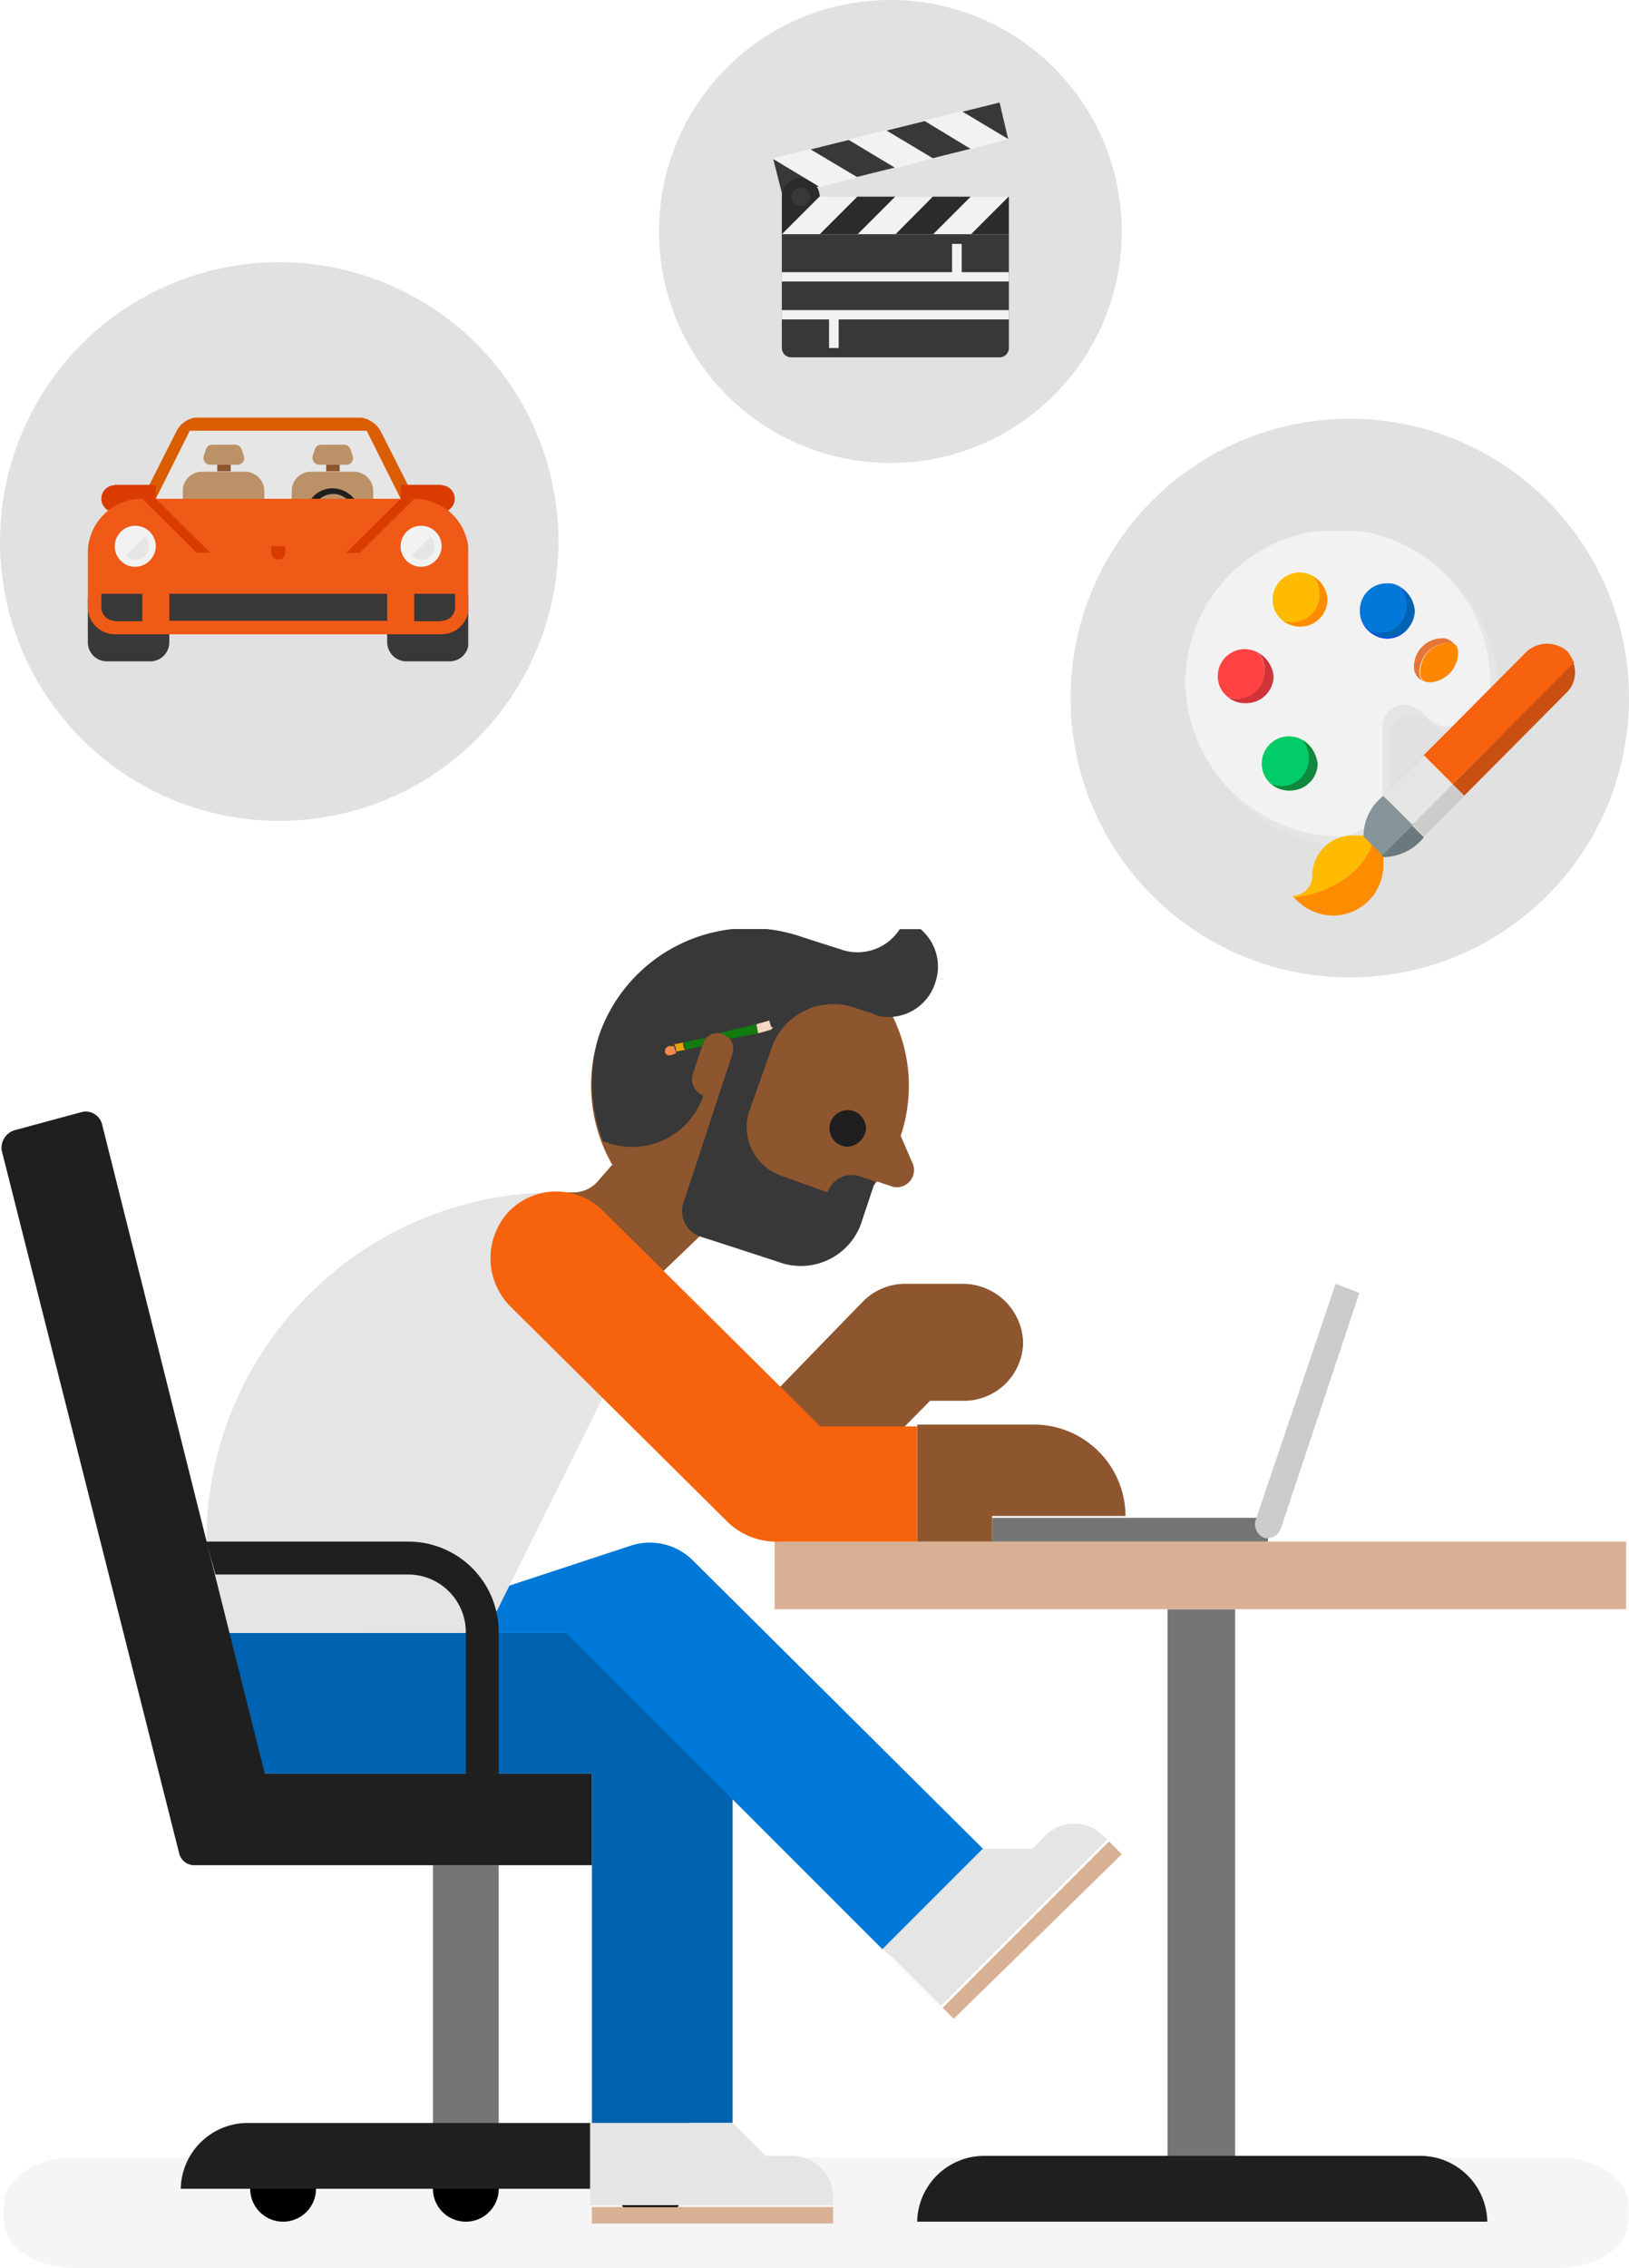 <svg xmlns="http://www.w3.org/2000/svg" xmlns:xlink="http://www.w3.org/1999/xlink" viewBox="0 0 166.719 232">
  <defs>
    <style>
      .cls-1 {
        opacity: 0.04;
      }

      .cls-2 {
        clip-path: url(#clip-path);
      }

      .cls-3 {
        clip-path: url(#clip-path-2);
      }

      .cls-4 {
        fill: #8e562e;
      }

      .cls-5 {
        fill: #757575;
      }

      .cls-6 {
        fill: #383838;
      }

      .cls-7 {
        fill: #107c10;
      }

      .cls-8 {
        fill: #f7d7c4;
      }

      .cls-9 {
        fill: #f7894a;
      }

      .cls-10 {
        fill: #eba300;
      }

      .cls-11 {
        fill: #0063b1;
      }

      .cls-12 {
        fill: #1f1f1f;
      }

      .cls-13 {
        fill: #0078d7;
      }

      .cls-14 {
        fill: #e5e5e5;
      }

      .cls-15 {
        fill: #d8b094;
      }

      .cls-16 {
        fill: #f7630c;
      }

      .cls-17 {
        fill: #ccc;
      }

      .cls-18 {
        fill: #dcdcdc;
        opacity: 0.84;
      }

      .cls-19 {
        clip-path: url(#clip-path-38);
      }

      .cls-20 {
        clip-path: url(#clip-path-39);
      }

      .cls-21 {
        fill: #f2f2f2;
      }

      .cls-22 {
        fill: #e67638;
      }

      .cls-23 {
        fill: #ff8700;
      }

      .cls-24 {
        fill: #16c60c;
      }

      .cls-25 {
        fill: #0046ff;
      }

      .cls-26 {
        fill: #fce100;
      }

      .cls-27 {
        fill: #d03438;
      }

      .cls-28 {
        fill: #fe4342;
      }

      .cls-29 {
        fill: #fe8c00;
      }

      .cls-30 {
        fill: #ffba02;
      }

      .cls-31 {
        fill: #0278d9;
      }

      .cls-32 {
        fill: #10883e;
      }

      .cls-33 {
        fill: #01cc69;
      }

      .cls-34 {
        fill: #c95011;
      }

      .cls-35 {
        fill: #69797e;
      }

      .cls-36 {
        fill: #f6620e;
      }

      .cls-37 {
        fill: #859599;
      }

      .cls-38 {
        clip-path: url(#clip-path-62);
      }

      .cls-39 {
        clip-path: url(#clip-path-63);
      }

      .cls-40 {
        fill: #da5e01;
      }

      .cls-41 {
        fill: #e6e6e6;
      }

      .cls-42 {
        fill: #bb9167;
      }

      .cls-43 {
        fill: #da3b01;
      }

      .cls-44 {
        fill: #f05a17;
      }

      .cls-45 {
        fill: #2b2b2b;
      }
    </style>
    <clipPath id="clip-path">
      <path id="Path_130249" data-name="Path 130249" d="M0,133.842H166.256V.5H0Z" transform="translate(0 -0.5)"/>
    </clipPath>
    <clipPath id="clip-path-2">
      <path id="Path_130178" data-name="Path 130178" d="M0,.5H0V133.655H167.192V.5" transform="translate(0 -0.5)"/>
    </clipPath>
    <clipPath id="clip-path-38">
      <path id="Path_116520" data-name="Path 116520" d="M0,39.616H39.969V.2H0Z" transform="translate(0 -0.2)"/>
    </clipPath>
    <clipPath id="clip-path-39">
      <path id="Path_116475" data-name="Path 116475" d="M0,.2H0V39.8H39.877V.2" transform="translate(0 -0.2)"/>
    </clipPath>
    <clipPath id="clip-path-62">
      <path id="Path_124851" data-name="Path 124851" d="M0,25.073H38.931V.1H0Z" transform="translate(0 -0.1)"/>
    </clipPath>
    <clipPath id="clip-path-63">
      <path id="Path_124798" data-name="Path 124798" d="M0,.1H0V25.162H39.02V.1" transform="translate(0 -0.1)"/>
    </clipPath>
  </defs>
  <g id="Card2" transform="translate(-88.803 -1713.464)">
    <g id="Group_56367" data-name="Group 56367" transform="translate(88.975 1808.512)">
      <path id="Path_143012" data-name="Path 143012" class="cls-1" d="M228.433,339.388H76.424c-3.984,0-7.124-2.209-7.124-4.826v-1.636c0-2.7,3.26-4.826,7.124-4.826H228.433c3.984,0,7.124,2.209,7.124,4.826v1.636C235.556,337.18,232.417,339.388,228.433,339.388Z" transform="translate(-69.063 -202.437)"/>
      <g id="Group_49575" data-name="Group 49575">
        <g id="Group_49574" data-name="Group 49574">
          <g id="Group_49573" data-name="Group 49573" class="cls-2">
            <g id="Group_49537" data-name="Group 49537" class="cls-3">
              <path id="Path_130177" data-name="Path 130177" class="cls-4" d="M45.348,20.507h0l-4.675,4.488L30.2,16.205h1.87A3.365,3.365,0,0,0,34.875,14.9l1.309-1.5" transform="translate(26.279 10.725)"/>
            </g>
            <g id="Group_49538" data-name="Group 49538" class="cls-3">
              <path id="Path_130179" data-name="Path 130179" class="cls-5" d="M30.333,79.752H23.6V51.7h6.733V79.752Z" transform="translate(20.536 44.052)"/>
            </g>
            <g id="Group_49539" data-name="Group 49539" class="cls-3">
              <path id="Path_130181" data-name="Path 130181" class="cls-5" d="M70.72,93.618H63.8V37.7h6.92V93.618Z" transform="translate(55.516 31.87)"/>
            </g>
            <g id="Group_49540" data-name="Group 49540" class="cls-3">
              <path id="Path_130183" data-name="Path 130183" d="M20.333,70.966h0A3.352,3.352,0,0,0,16.966,67.6,3.477,3.477,0,0,0,13.6,70.966a3.366,3.366,0,0,0,6.733,0Z" transform="translate(11.834 57.887)"/>
            </g>
            <g id="Group_49541" data-name="Group 49541" class="cls-3">
              <path id="Path_130185" data-name="Path 130185" d="M30.333,70.966h0A3.352,3.352,0,0,0,26.966,67.6,3.477,3.477,0,0,0,23.6,70.966a3.366,3.366,0,0,0,6.733,0Z" transform="translate(20.536 57.887)"/>
            </g>
            <g id="Group_49542" data-name="Group 49542" class="cls-3">
              <path id="Path_130187" data-name="Path 130187" d="M40.433,70.966h0A3.352,3.352,0,0,0,37.066,67.6,3.477,3.477,0,0,0,33.7,70.966a3.366,3.366,0,0,0,6.733,0Z" transform="translate(29.324 57.887)"/>
            </g>
            <g id="Group_49543" data-name="Group 49543" class="cls-3">
              <path id="Path_130189" data-name="Path 130189" class="cls-4" d="M65.067,24.291h0l-1.122-2.618A16.053,16.053,0,0,0,53.659,1.288a16.307,16.307,0,0,0-20.572,10.1A16.279,16.279,0,0,0,61.514,26.348l1.683.561a1.765,1.765,0,0,0,1.87-2.618Z" transform="translate(28.066 -0.54)"/>
            </g>
            <g id="Group_49544" data-name="Group 49544" class="cls-3">
              <path id="Path_130191" data-name="Path 130191" class="cls-6" d="M61.282,26.743h0L59.6,26.182a2.6,2.6,0,0,0-3.179,1.683l-4.675-1.683a5.25,5.25,0,0,1-3.366-6.546l2.244-6.359a6.692,6.692,0,0,1,8.6-4.3l1.683.561a4.027,4.027,0,0,0,2.057.374,5.01,5.01,0,0,0,4.488-3.553A5.022,5.022,0,0,0,64.274,0a5.129,5.129,0,0,1-6.546,2.992L53.614,1.683a16.307,16.307,0,0,0-20.572,10.1,16.527,16.527,0,0,0,.374,10.847l.561.187A7.673,7.673,0,0,0,43.7,17.953,1.785,1.785,0,0,1,42.581,15.9L43.7,12.53a1.6,1.6,0,0,1,2.992,1.122L41.646,28.987a2.727,2.727,0,0,0,1.683,3.366l8.042,2.618a6.553,6.553,0,0,0,8.6-4.3l1.309-3.927Z" transform="translate(28.111 -0.935)"/>
            </g>
            <g id="Group_49545" data-name="Group 49545" class="cls-3">
              <path id="Path_130193" data-name="Path 130193" class="cls-7" d="M43.127,5.7h0L39.2,6.635h.374c.374.187.561.374.935.561l2.805-.561L43.127,5.7Z" transform="translate(34.11 4.025)"/>
            </g>
            <g id="Group_49546" data-name="Group 49546" class="cls-3">
              <path id="Path_130195" data-name="Path 130195" class="cls-7" d="M39.918,6.4h0L37.3,6.961a1.124,1.124,0,0,1,.187.748l1.683-.374.187-.374a.6.6,0,0,1,.561-.561Z" transform="translate(32.457 4.634)"/>
            </g>
            <g id="Group_49547" data-name="Group 49547" class="cls-3">
              <path id="Path_130197" data-name="Path 130197" class="cls-8" d="M42.609,5.5h0L41.3,5.874l.187.935L42.8,6.435l.187-.187c-.187-.187-.187-.374-.374-.748Z" transform="translate(35.937 3.851)"/>
            </g>
            <g id="Group_49548" data-name="Group 49548" class="cls-3">
              <path id="Path_130199" data-name="Path 130199" class="cls-6" d="M42,5.6h0a.687.687,0,0,1,.187.561l.187-.374L42,5.6Z" transform="translate(36.546 3.938)"/>
            </g>
            <g id="Group_49549" data-name="Group 49549" class="cls-3">
              <path id="Path_130201" data-name="Path 130201" class="cls-9" d="M36.674,6.9h0c-.374.187-.374.374-.374.561a.4.4,0,0,0,.374.374h.187l.561-.187c0-.187-.187-.561-.187-.748Z" transform="translate(31.586 5.069)"/>
            </g>
            <g id="Group_49550" data-name="Group 49550" class="cls-3">
              <path id="Path_130203" data-name="Path 130203" class="cls-10" d="M36.8,6.887h0a1.124,1.124,0,0,1,.187.748l.935-.187a1.124,1.124,0,0,1-.187-.748l-.935.187Z" transform="translate(32.022 4.895)"/>
            </g>
            <g id="Group_49551" data-name="Group 49551" class="cls-3">
              <path id="Path_130205" data-name="Path 130205" class="cls-4" d="M45.574,44.586h0A5.8,5.8,0,0,1,41.46,42.9a5.926,5.926,0,0,1-.187-8.416L53.616,21.77a6.088,6.088,0,0,1,4.3-1.87H63.9a6.191,6.191,0,0,1,6.171,5.984A6.067,6.067,0,0,1,63.9,31.869H60.535L49.875,42.716a5.973,5.973,0,0,1-4.3,1.87Z" transform="translate(34.469 16.381)"/>
            </g>
            <g id="Group_49552" data-name="Group 49552" class="cls-3">
              <path id="Path_130207" data-name="Path 130207" class="cls-11" d="M51.008,89.12h14.4V45.733A6.866,6.866,0,0,0,58.489,39H10.8V53.4H51.008V89.12Z" transform="translate(9.398 33.001)"/>
            </g>
            <g id="Group_49553" data-name="Group 49553" class="cls-3">
              <path id="Path_130209" data-name="Path 130209" class="cls-12" d="M9.8,72.533h0A6.866,6.866,0,0,1,16.72,65.8h44.51a6.866,6.866,0,0,1,6.92,6.733Z" transform="translate(8.527 56.321)"/>
            </g>
            <g id="Group_49554" data-name="Group 49554" class="cls-3">
              <path id="Path_130211" data-name="Path 130211" class="cls-12" d="M50.1,74.333h0A6.866,6.866,0,0,1,57.02,67.6h44.51a6.866,6.866,0,0,1,6.92,6.733Z" transform="translate(43.595 57.887)"/>
            </g>
            <g id="Group_49555" data-name="Group 49555" class="cls-3">
              <path id="Path_130213" data-name="Path 130213" class="cls-13" d="M83.111,65.358h0L72.825,75.643,40.472,43.29H19.9l27.3-8.977a6.245,6.245,0,0,1,6.171,1.5L83.111,65.358Z" transform="translate(17.316 28.711)"/>
            </g>
            <g id="Group_49556" data-name="Group 49556" class="cls-3">
              <path id="Path_130215" data-name="Path 130215" class="cls-14" d="M49.135,63.03h0l5.049,5.049L71.2,51.061l-.374-.374a4.178,4.178,0,0,0-5.984,0L63.535,52H58.486L48.2,62.282l.935.748Z" transform="translate(41.941 42.072)"/>
            </g>
            <g id="Group_49557" data-name="Group 49557" class="cls-3">
              <path id="Path_130217" data-name="Path 130217" class="cls-15" d="M68.518,50.4h0l1.309,1.309L52.622,68.54,51.5,67.418,68.518,50.4Z" transform="translate(44.813 42.921)"/>
            </g>
            <g id="Group_49558" data-name="Group 49558" class="cls-3">
              <path id="Path_130219" data-name="Path 130219" class="cls-15" d="M129.636,40.92H42.3V34h87.336v6.92Z" transform="translate(36.807 28.65)"/>
            </g>
            <g id="Group_49559" data-name="Group 49559" class="cls-3">
              <path id="Path_130221" data-name="Path 130221" class="cls-5" d="M82.439,32.7H54.2v2.431H82.439V32.7Z" transform="translate(47.162 27.519)"/>
            </g>
            <g id="Group_49562" data-name="Group 49562" class="cls-3">
              <path id="Path_130227" data-name="Path 130227" class="cls-14" d="M11.2,50.62h0A35.757,35.757,0,0,1,47.107,14.9L52.53,34.35,39.813,59.971H11.574" transform="translate(9.746 12.03)"/>
            </g>
            <g id="Group_49563" data-name="Group 49563" class="cls-3">
              <path id="Path_130229" data-name="Path 130229" class="cls-12" d="M37.756,43.351h0a5.908,5.908,0,0,0-5.984-5.984H12.135L11.2,34H31.772a9.26,9.26,0,0,1,9.351,9.351v14.4H37.756v-14.4Z" transform="translate(9.746 28.65)"/>
            </g>
            <g id="Group_49564" data-name="Group 49564" class="cls-3">
              <path id="Path_130231" data-name="Path 130231" class="cls-12" d="M0,14.444H0L18.14,86.258a1.6,1.6,0,0,0,1.683,1.309H60.406V78.216H26.93L10.286,11.826a1.723,1.723,0,0,0-2.057-1.309l-6.92,1.87A1.886,1.886,0,0,0,0,14.444Z" transform="translate(0 8.185)"/>
            </g>
            <g id="Group_49565" data-name="Group 49565" class="cls-3">
              <path id="Path_130233" data-name="Path 130233" class="cls-16" d="M55.831,50.663h0a7.126,7.126,0,0,1-4.862-2.057L28.714,26.538a7,7,0,0,1,0-9.725,6.773,6.773,0,0,1,9.538,0L60.506,38.881a7,7,0,0,1,0,9.725,6.374,6.374,0,0,1-4.675,2.057Z" transform="translate(23.277 11.987)"/>
            </g>
            <g id="Group_49566" data-name="Group 49566" class="cls-3">
              <path id="Path_130235" data-name="Path 130235" class="cls-4" d="M71.42,36.951h0A9.378,9.378,0,0,0,62.069,27.6H50.1V39.569h7.668V36.951" transform="translate(43.595 23.081)"/>
            </g>
            <g id="Group_49567" data-name="Group 49567" class="cls-3">
              <path id="Path_130237" data-name="Path 130237" class="cls-16" d="M56.887,27.7H42.3V39.482H56.887V27.7Z" transform="translate(36.807 23.168)"/>
            </g>
            <g id="Group_49568" data-name="Group 49568" class="cls-3">
              <path id="Path_130239" data-name="Path 130239" class="cls-14" d="M57.073,73.468h0a4.232,4.232,0,0,0-4.3-4.3H50.153L46.787,65.8H32.2v8.416H57.073v-.748Z" transform="translate(28.019 56.321)"/>
            </g>
            <g id="Group_49569" data-name="Group 49569" class="cls-3">
              <path id="Path_130241" data-name="Path 130241" class="cls-15" d="M56.986,72.083H32.3V70.4H56.986v1.683Z" transform="translate(28.106 60.324)"/>
            </g>
            <g id="Group_49571" data-name="Group 49571" class="cls-3">
              <path id="Path_130245" data-name="Path 130245" class="cls-17" d="M79.282,20.835h0L71.24,44.96a1.505,1.505,0,0,1-1.683.935h0a1.517,1.517,0,0,1-.935-1.683L76.851,19.9l2.431.935Z" transform="translate(59.67 16.381)"/>
            </g>
            <g id="Group_49572" data-name="Group 49572" class="cls-3">
              <path id="Path_130247" data-name="Path 130247" class="cls-12" d="M49.04,12.27h0a1.87,1.87,0,0,0-3.74,0,1.874,1.874,0,0,0,1.87,1.87,2.011,2.011,0,0,0,1.87-1.87Z" transform="translate(39.418 8.114)"/>
            </g>
          </g>
        </g>
      </g>
    </g>
    <ellipse id="Ellipse_1863" data-name="Ellipse 1863" class="cls-18" cx="28.578" cy="28.578" rx="28.578" ry="28.578" transform="translate(198.366 1756.296)"/>
    <g id="Group_55888" data-name="Group 55888" transform="translate(210.122 1767.799)">
      <g id="Group_42435" data-name="Group 42435" transform="translate(0 0)">
        <g id="Group_42434" data-name="Group 42434" class="cls-19">
          <g id="Group_42411" data-name="Group 42411" class="cls-20">
            <path id="Path_116474" data-name="Path 116474" class="cls-14" d="M32.12,16.664h0a4.52,4.52,0,0,1-4.513,4.513,3.038,3.038,0,0,1-2.21-1.105,3.038,3.038,0,0,0-2.21-1.105,2.241,2.241,0,0,0-2.21,2.21V27.9a4.5,4.5,0,0,1-4.421,4.513,15.656,15.656,0,0,1,0-31.312A15.486,15.486,0,0,1,32.12,16.664Z" transform="translate(-0.071 -0.271)"/>
          </g>
          <g id="Group_42412" data-name="Group 42412" class="cls-20">
            <path id="Path_116476" data-name="Path 116476" class="cls-21" d="M31.22,15.656h0A4.5,4.5,0,0,1,26.8,20.169a2.884,2.884,0,0,1-2.21-1.105,3.038,3.038,0,0,0-2.21-1.105,2.182,2.182,0,0,0-2.21,2.21v6.723A4.5,4.5,0,0,1,15.748,31.4,15.92,15.92,0,0,1,0,15.656,15.683,15.683,0,0,1,15.564,0,15.7,15.7,0,0,1,31.22,15.656Z" transform="translate(0 -0.184)"/>
          </g>
          <g id="Group_42413" data-name="Group 42413" class="cls-20">
            <path id="Path_116478" data-name="Path 116478" class="cls-22" d="M28.9,12.56h0a1.331,1.331,0,0,1,.645.184,1.437,1.437,0,0,0-1.2-.645A2.909,2.909,0,0,0,25.4,15.047a1.588,1.588,0,0,0,.829,1.381,1.485,1.485,0,0,1-.276-.829A3.049,3.049,0,0,1,28.9,12.56Z" transform="translate(-2.008 -1.141)"/>
          </g>
          <g id="Group_42414" data-name="Group 42414" class="cls-20">
            <path id="Path_116480" data-name="Path 116480" class="cls-23" d="M29.968,13.613h0a1.126,1.126,0,0,0-.276-.829,1.707,1.707,0,0,0-.645-.184A2.988,2.988,0,0,0,26.1,15.639a1.126,1.126,0,0,0,.276.829,1.707,1.707,0,0,0,.645.184,3.049,3.049,0,0,0,2.947-3.039Z" transform="translate(-2.063 -1.18)"/>
          </g>
          <g id="Group_42415" data-name="Group 42415" class="cls-20">
            <path id="Path_116482" data-name="Path 116482" class="cls-24" d="M11.263,23h0a2.852,2.852,0,0,1,2.855,2.763,2.792,2.792,0,0,1-2.855,2.763A2.714,2.714,0,0,1,8.5,25.763,2.771,2.771,0,0,1,11.263,23Z" transform="translate(-0.672 -2.003)"/>
          </g>
          <g id="Group_42416" data-name="Group 42416" class="cls-20">
            <path id="Path_116484" data-name="Path 116484" class="cls-25" d="M24.555,10.242h0a2.663,2.663,0,0,1-3.776,1.013,2.764,2.764,0,1,1,3.776-1.013Z" transform="translate(-1.532 -0.664)"/>
          </g>
          <g id="Group_42417" data-name="Group 42417" class="cls-20">
            <path id="Path_116486" data-name="Path 116486" class="cls-26" d="M14.859,6.183h0A2.764,2.764,0,1,1,10.07,8.946a2.764,2.764,0,1,1,4.789-2.763Z" transform="translate(-0.768 -0.565)"/>
          </g>
          <g id="Group_42418" data-name="Group 42418" class="cls-20">
            <path id="Path_116488" data-name="Path 116488" class="cls-27" d="M7.831,13.7h0a2.655,2.655,0,0,1,.645,1.842A2.869,2.869,0,0,1,5.621,18.4a2.725,2.725,0,0,1-.921-.184,2.655,2.655,0,0,0,1.842.645A2.792,2.792,0,0,0,9.4,16.094,3.14,3.14,0,0,0,7.831,13.7Z" transform="translate(-0.372 -1.267)"/>
          </g>
          <g id="Group_42419" data-name="Group 42419" class="cls-20">
            <path id="Path_116490" data-name="Path 116490" class="cls-28" d="M8.389,15.51h0a2.966,2.966,0,0,0-.645-1.842A3.051,3.051,0,0,0,6.363,13.3,2.771,2.771,0,0,0,3.6,16.063a2.62,2.62,0,0,0,1.013,2.118,3.272,3.272,0,0,0,.921.184A2.756,2.756,0,0,0,8.389,15.51Z" transform="translate(-0.285 -1.236)"/>
          </g>
          <g id="Group_42420" data-name="Group 42420" class="cls-20">
            <path id="Path_116492" data-name="Path 116492" class="cls-29" d="M13.931,5.2h0a2.815,2.815,0,0,1,.645,1.842A2.869,2.869,0,0,1,11.721,9.9a2.725,2.725,0,0,1-.921-.184,2.966,2.966,0,0,0,1.842.645A2.792,2.792,0,0,0,15.4,7.5a3.03,3.03,0,0,0-1.474-2.3Z" transform="translate(-0.854 -0.595)"/>
          </g>
          <g id="Group_42421" data-name="Group 42421" class="cls-20">
            <path id="Path_116494" data-name="Path 116494" class="cls-30" d="M14.489,7.01h0a3.183,3.183,0,0,0-.645-1.842A3.051,3.051,0,0,0,12.463,4.8,2.771,2.771,0,0,0,9.7,7.563a2.62,2.62,0,0,0,1.013,2.118,3.272,3.272,0,0,0,.921.184A2.756,2.756,0,0,0,14.489,7.01Z" transform="translate(-0.767 -0.564)"/>
          </g>
          <g id="Group_42422" data-name="Group 42422" class="cls-20">
            <path id="Path_116496" data-name="Path 116496" class="cls-11" d="M23.631,6.4h0a2.508,2.508,0,0,1,.645,1.842A2.869,2.869,0,0,1,21.421,11.1a2.725,2.725,0,0,1-.921-.184,2.508,2.508,0,0,0,1.842.645A2.771,2.771,0,0,0,25.1,8.794,3.2,3.2,0,0,0,23.631,6.4Z" transform="translate(-1.621 -0.69)"/>
          </g>
          <g id="Group_42423" data-name="Group 42423" class="cls-20">
            <path id="Path_116498" data-name="Path 116498" class="cls-31" d="M24.189,8.21h0a3.182,3.182,0,0,0-.645-1.842A2.22,2.22,0,0,0,22.163,6,2.714,2.714,0,0,0,19.4,8.763a2.62,2.62,0,0,0,1.013,2.118,3.272,3.272,0,0,0,.921.184A2.756,2.756,0,0,0,24.189,8.21Z" transform="translate(-1.534 -0.659)"/>
          </g>
          <g id="Group_42424" data-name="Group 42424" class="cls-20">
            <path id="Path_116500" data-name="Path 116500" class="cls-32" d="M12.731,23.4h0a2.655,2.655,0,0,1,.645,1.842A2.869,2.869,0,0,1,10.521,28.1a2.725,2.725,0,0,1-.921-.184,2.655,2.655,0,0,0,1.842.645A2.792,2.792,0,0,0,14.3,25.794,3.4,3.4,0,0,0,12.731,23.4Z" transform="translate(-0.759 -2.034)"/>
          </g>
          <g id="Group_42425" data-name="Group 42425" class="cls-20">
            <path id="Path_116502" data-name="Path 116502" class="cls-33" d="M13.289,25.21h0a2.966,2.966,0,0,0-.645-1.842A3.859,3.859,0,0,0,11.263,23,2.771,2.771,0,0,0,8.5,25.763a2.62,2.62,0,0,0,1.013,2.118,3.272,3.272,0,0,0,.921.184,2.756,2.756,0,0,0,2.855-2.855Z" transform="translate(-0.672 -2.003)"/>
          </g>
          <g id="Group_42426" data-name="Group 42426" class="cls-20">
            <path id="Path_116504" data-name="Path 116504" class="cls-29" d="M20.473,34.592h0L20.2,34.5c-.921,3.131-4.144,5.434-8.2,5.8a5.344,5.344,0,0,0,4.052,1.934,5.149,5.149,0,0,0,5.157-5.157V36.066l-.737-1.474Z" transform="translate(-0.949 -2.912)"/>
          </g>
          <g id="Group_42427" data-name="Group 42427" class="cls-20">
            <path id="Path_116506" data-name="Path 116506" class="cls-30" d="M20.188,34.46h0L19.083,34H18.07a4.127,4.127,0,0,0-4.144,4.144A2.044,2.044,0,0,1,11.9,40.17c0,.092.092.092.092.184,4.052-.46,7.275-2.763,8.2-5.894Z" transform="translate(-0.941 -2.872)"/>
          </g>
          <g id="Group_42428" data-name="Group 42428" class="cls-20">
            <path id="Path_116508" data-name="Path 116508" class="cls-34" d="M30.644,28.43h0L26.5,32.574,41.143,17.839a2.886,2.886,0,0,0,.645-3.039L29.447,27.233l1.2,1.2Z" transform="translate(-2.095 -1.354)"/>
          </g>
          <g id="Group_42429" data-name="Group 42429" class="cls-20">
            <path id="Path_116510" data-name="Path 116510" class="cls-35" d="M21.8,35.939h0l.184.184A5.325,5.325,0,0,0,26.128,34.1l-1.2-1.2L21.8,35.939Z" transform="translate(-1.724 -2.785)"/>
          </g>
          <g id="Group_42430" data-name="Group 42430" class="cls-20">
            <path id="Path_116512" data-name="Path 116512" class="cls-17" d="M29.344,28.3h0L25.2,32.444l1.2,1.2L30.541,29.5l-1.2-1.2Z" transform="translate(-1.992 -2.422)"/>
          </g>
          <g id="Group_42431" data-name="Group 42431" class="cls-20">
            <path id="Path_116514" data-name="Path 116514" class="cls-36" d="M36.643,13.529h0L22,28.264l4.144-4.144,2.947,2.947L41.524,14.634a6.868,6.868,0,0,0-.645-1.105,3.12,3.12,0,0,0-4.236,0Z" transform="translate(-1.739 -1.188)"/>
          </g>
          <g id="Group_42432" data-name="Group 42432" class="cls-20">
            <path id="Path_116516" data-name="Path 116516" class="cls-37" d="M21.826,29.6h0A5.191,5.191,0,0,0,19.8,33.744l1.934,1.934,3.131-3.131L21.826,29.6Z" transform="translate(-1.565 -2.524)"/>
          </g>
          <g id="Group_42433" data-name="Group 42433" class="cls-20">
            <path id="Path_116518" data-name="Path 116518" class="cls-14" d="M29.091,28.047h0L26.144,25.1,22,29.244l2.947,2.947,4.144-4.144Z" transform="translate(-1.739 -2.169)"/>
          </g>
        </g>
      </g>
    </g>
    <circle id="Ellipse_3185" data-name="Ellipse 3185" class="cls-18" cx="23.679" cy="23.679" r="23.679" transform="translate(156.25 1713.464)"/>
    <ellipse id="Ellipse_3186" data-name="Ellipse 3186" class="cls-18" cx="28.578" cy="28.578" rx="28.578" ry="28.578" transform="translate(88.803 1740.284)"/>
    <g id="Group_55906" data-name="Group 55906" transform="translate(97.792 1756.189)">
      <g id="Group_46802" data-name="Group 46802" transform="translate(0 0)">
        <g id="Group_46801" data-name="Group 46801" class="cls-38">
          <g id="Group_46774" data-name="Group 46774" class="cls-39">
            <path id="Path_124797" data-name="Path 124797" class="cls-40" d="M12.5,8.339h0l3.434-6.778A2.641,2.641,0,0,1,18.386,0H34.44a2.79,2.79,0,0,1,2.5,1.516l3.434,6.778H12.5v.045Z" transform="translate(-6.926 -0.045)"/>
          </g>
          <g id="Group_46775" data-name="Group 46775" class="cls-39">
            <path id="Path_124799" data-name="Path 124799" class="cls-41" d="M40.662,10.057h0L37.184,3.1H19.078L15.6,10.057Z" transform="translate(-8.643 -1.762)"/>
          </g>
          <g id="Group_46776" data-name="Group 46776" class="cls-39">
            <path id="Path_124801" data-name="Path 124801" class="cls-42" d="M55.184,18.03H46.8V14.462A1.951,1.951,0,0,1,48.762,12.5h4.415a1.98,1.98,0,0,1,1.962,1.962V18.03Z" transform="translate(-25.93 -6.97)"/>
          </g>
          <g id="Group_46777" data-name="Group 46777" class="cls-39">
            <path id="Path_124803" data-name="Path 124803" class="cls-42" d="M30.184,18.03H21.8V14.462A1.951,1.951,0,0,1,23.762,12.5h4.415a1.98,1.98,0,0,1,1.962,1.962V18.03Z" transform="translate(-12.078 -6.97)"/>
          </g>
          <g id="Group_46778" data-name="Group 46778" class="cls-39">
            <path id="Path_124805" data-name="Path 124805" class="cls-42" d="M27.23,8.351H30a.684.684,0,0,0,.669-.892l-.223-.669a.725.725,0,0,0-.669-.491H27.453a.67.67,0,0,0-.669.491l-.223.669a.7.7,0,0,0,.669.892Z" transform="translate(-14.699 -3.535)"/>
          </g>
          <g id="Group_46779" data-name="Group 46779" class="cls-39">
            <path id="Path_124807" data-name="Path 124807" class="cls-4" d="M31.082,11.569H29.7V10.9h1.382v.669Z" transform="translate(-16.456 -6.084)"/>
          </g>
          <g id="Group_46780" data-name="Group 46780" class="cls-39">
            <path id="Path_124809" data-name="Path 124809" class="cls-42" d="M52.234,8.351H55a.684.684,0,0,0,.669-.892l-.223-.669a.725.725,0,0,0-.669-.491H52.456a.67.67,0,0,0-.669.491l-.223.669a.72.72,0,0,0,.669.892Z" transform="translate(-28.554 -3.535)"/>
          </g>
          <g id="Group_46781" data-name="Group 46781" class="cls-39">
            <path id="Path_124811" data-name="Path 124811" class="cls-4" d="M56.082,11.569H54.7V10.9h1.382v.669Z" transform="translate(-30.307 -6.084)"/>
          </g>
          <g id="Group_46782" data-name="Group 46782" class="cls-39">
            <path id="Path_124813" data-name="Path 124813" class="cls-43" d="M5.865,16.982h0A1.382,1.382,0,1,1,4.482,15.6a1.389,1.389,0,0,1,1.382,1.382Z" transform="translate(-1.718 -8.688)"/>
          </g>
          <g id="Group_46783" data-name="Group 46783" class="cls-39">
            <path id="Path_124815" data-name="Path 124815" class="cls-43" d="M10.392,18.309H6.2V15.5h4.192v2.809Z" transform="translate(-3.435 -8.632)"/>
          </g>
          <g id="Group_46784" data-name="Group 46784" class="cls-39">
            <path id="Path_124817" data-name="Path 124817" class="cls-43" d="M78,16.982h0a1.382,1.382,0,1,1,1.382,1.382A1.389,1.389,0,0,1,78,16.982Z" transform="translate(-43.216 -8.688)"/>
          </g>
          <g id="Group_46785" data-name="Group 46785" class="cls-39">
            <path id="Path_124819" data-name="Path 124819" class="cls-43" d="M71.8,15.5h4.192v2.809H71.8V15.5Z" transform="translate(-39.781 -8.632)"/>
          </g>
          <g id="Group_46786" data-name="Group 46786" class="cls-39">
            <path id="Path_124821" data-name="Path 124821" class="cls-12" d="M52.765,16.3h0A2.76,2.76,0,0,0,50,19.109h.714a2.1,2.1,0,1,1,4.192,0h.714A2.926,2.926,0,0,0,52.765,16.3Z" transform="translate(-27.703 -9.076)"/>
          </g>
          <g id="Group_46787" data-name="Group 46787" class="cls-39">
            <path id="Path_124823" data-name="Path 124823" class="cls-6" d="M6.377,45.695H1.962A1.951,1.951,0,0,1,0,43.732v-4.37A1.951,1.951,0,0,1,1.962,37.4H6.377a1.951,1.951,0,0,1,1.962,1.962v4.37a1.951,1.951,0,0,1-1.962,1.962Z" transform="translate(0 -20.766)"/>
          </g>
          <g id="Group_46788" data-name="Group 46788" class="cls-39">
            <path id="Path_124825" data-name="Path 124825" class="cls-6" d="M75.077,45.695H70.662A1.98,1.98,0,0,1,68.7,43.732v-4.37A1.951,1.951,0,0,1,70.662,37.4h4.415a1.951,1.951,0,0,1,1.962,1.962v4.37a1.951,1.951,0,0,1-1.962,1.962Z" transform="translate(-38.064 -20.766)"/>
          </g>
          <g id="Group_46789" data-name="Group 46789" class="cls-39">
            <path id="Path_124827" data-name="Path 124827" class="cls-44" d="M33.4,18.7h0a5.567,5.567,0,0,1,5.574,5.53V29.8a2.779,2.779,0,0,1-2.765,2.765H2.765A2.779,2.779,0,0,1,0,29.8V24.23A5.538,5.538,0,0,1,5.574,18.7Z" transform="translate(0 -10.405)"/>
          </g>
          <g id="Group_46790" data-name="Group 46790" class="cls-39">
            <path id="Path_124829" data-name="Path 124829" class="cls-6" d="M4.482,43.265h0A1.389,1.389,0,0,1,3.1,41.882V40.5H7.292v2.809H4.482v-.045Z" transform="translate(-1.718 -22.484)"/>
          </g>
          <g id="Group_46791" data-name="Group 46791" class="cls-39">
            <path id="Path_124831" data-name="Path 124831" class="cls-6" d="M77.709,43.265h0a1.389,1.389,0,0,0,1.382-1.382V40.5H74.9v2.809h2.809v-.045Z" transform="translate(-41.499 -22.484)"/>
          </g>
          <g id="Group_46792" data-name="Group 46792" class="cls-39">
            <path id="Path_124833" data-name="Path 124833" class="cls-6" d="M18.7,40.5H41v2.765H18.7V40.5Z" transform="translate(-10.361 -22.484)"/>
          </g>
          <g id="Group_46793" data-name="Group 46793" class="cls-39">
            <path id="Path_124835" data-name="Path 124835" class="cls-21" d="M10.392,27h0a2.1,2.1,0,1,0-2.1,2.1,2.153,2.153,0,0,0,2.1-2.1Z" transform="translate(-3.435 -13.841)"/>
          </g>
          <g id="Group_46794" data-name="Group 46794" class="cls-39">
            <path id="Path_124837" data-name="Path 124837" class="cls-21" d="M75.992,27h0a2.1,2.1,0,1,0-2.1,2.1,2.153,2.153,0,0,0,2.1-2.1Z" transform="translate(-39.781 -13.841)"/>
          </g>
          <g id="Group_46795" data-name="Group 46795" class="cls-39">
            <path id="Path_124839" data-name="Path 124839" class="cls-43" d="M12.5,18.7h0l5.574,5.53h1.382L13.882,18.7Z" transform="translate(-6.926 -10.405)"/>
          </g>
          <g id="Group_46796" data-name="Group 46796" class="cls-39">
            <path id="Path_124841" data-name="Path 124841" class="cls-43" d="M66.257,18.7h0l-5.574,5.53H59.3l5.574-5.53Z" transform="translate(-32.856 -10.405)"/>
          </g>
          <g id="Group_46797" data-name="Group 46797" class="cls-39">
            <path id="Path_124843" data-name="Path 124843" class="cls-43" d="M43.527,30.269h0a.668.668,0,0,0-.714-.669.7.7,0,0,0-.714.669.714.714,0,0,0,1.427,0Z" transform="translate(-23.326 -16.445)"/>
          </g>
          <g id="Group_46798" data-name="Group 46798" class="cls-39">
            <path id="Path_124845" data-name="Path 124845" class="cls-43" d="M43.527,29.6H42.1v.669h1.427V29.6Z" transform="translate(-23.326 -16.445)"/>
          </g>
          <g id="Group_46799" data-name="Group 46799" class="cls-39">
            <path id="Path_124847" data-name="Path 124847" class="cls-14" d="M8.7,29.362h0a1.387,1.387,0,0,0,2.363-.981,1.311,1.311,0,0,0-.4-.981L8.7,29.362Z" transform="translate(-4.82 -15.226)"/>
          </g>
          <g id="Group_46800" data-name="Group 46800" class="cls-39">
            <path id="Path_124849" data-name="Path 124849" class="cls-14" d="M74.3,29.362h0a1.387,1.387,0,0,0,2.363-.981,1.5,1.5,0,0,0-.4-.981L74.3,29.362Z" transform="translate(-41.166 -15.226)"/>
          </g>
        </g>
      </g>
    </g>
    <g id="Group_55908" data-name="Group 55908" transform="translate(167.833 1723.951)">
      <rect id="Rectangle_28576" data-name="Rectangle 28576" class="cls-45" width="23.239" height="3.846" transform="translate(0.986 9.631)"/>
      <path id="Path_112795" data-name="Path 112795" class="cls-6" d="M599.7,247.352l23.173-5.752.888,3.78L600.653,251.1Z" transform="translate(-599.602 -241.6)"/>
      <path id="Path_112796" data-name="Path 112796" class="cls-21" d="M623,251.153l4.865,2.925,3.846-.986-4.832-2.893Z" transform="translate(-615.243 -247.373)"/>
      <path id="Path_112797" data-name="Path 112797" class="cls-21" d="M646.6,245.253l4.832,2.925,3.879-.986-4.832-2.893Z" transform="translate(-631.086 -243.413)"/>
      <path id="Path_112798" data-name="Path 112798" class="cls-45" d="M602.4,267.039a1.939,1.939,0,0,1,3.879,0h0" transform="translate(-601.414 -257.376)"/>
      <path id="Path_112799" data-name="Path 112799" class="cls-21" d="M599.4,257.053l4.865,2.925,3.879-.986-4.865-2.893Z" transform="translate(-599.4 -251.334)"/>
      <ellipse id="Ellipse_2660" data-name="Ellipse 2660" class="cls-6" cx="0.953" cy="0.953" rx="0.953" ry="0.953" transform="translate(1.972 8.711)"/>
      <path id="Path_112800" data-name="Path 112800" class="cls-21" d="M610.157,270.8l-3.879,3.879H602.4l3.879-3.879Z" transform="translate(-601.414 -261.202)"/>
      <path id="Path_112801" data-name="Path 112801" class="cls-21" d="M657.257,270.8l-3.879,3.879H649.5l3.879-3.879Z" transform="translate(-633.032 -261.202)"/>
      <path id="Path_112802" data-name="Path 112802" class="cls-21" d="M633.724,270.8l-3.846,3.879H626l3.879-3.879Z" transform="translate(-617.257 -261.202)"/>
      <path id="Path_112803" data-name="Path 112803" class="cls-6" d="M625.639,282.6v11.636a.954.954,0,0,1-.953.953H603.353a.954.954,0,0,1-.953-.953V282.6" transform="translate(-601.414 -269.123)"/>
      <g id="Group_40293" data-name="Group 40293" transform="translate(0.986 14.463)">
        <path id="Path_112804" data-name="Path 112804" class="cls-21" d="M625.639,289.446v-.953h-4.832V285.6h-.986v2.893H602.4v.953Z" transform="translate(-602.4 -285.6)"/>
        <path id="Path_112805" data-name="Path 112805" class="cls-21" d="M602.4,306.2v.953h4.832v2.925h.986v-2.925h17.421V306.2Z" transform="translate(-602.4 -299.429)"/>
      </g>
    </g>
  </g>
</svg>
